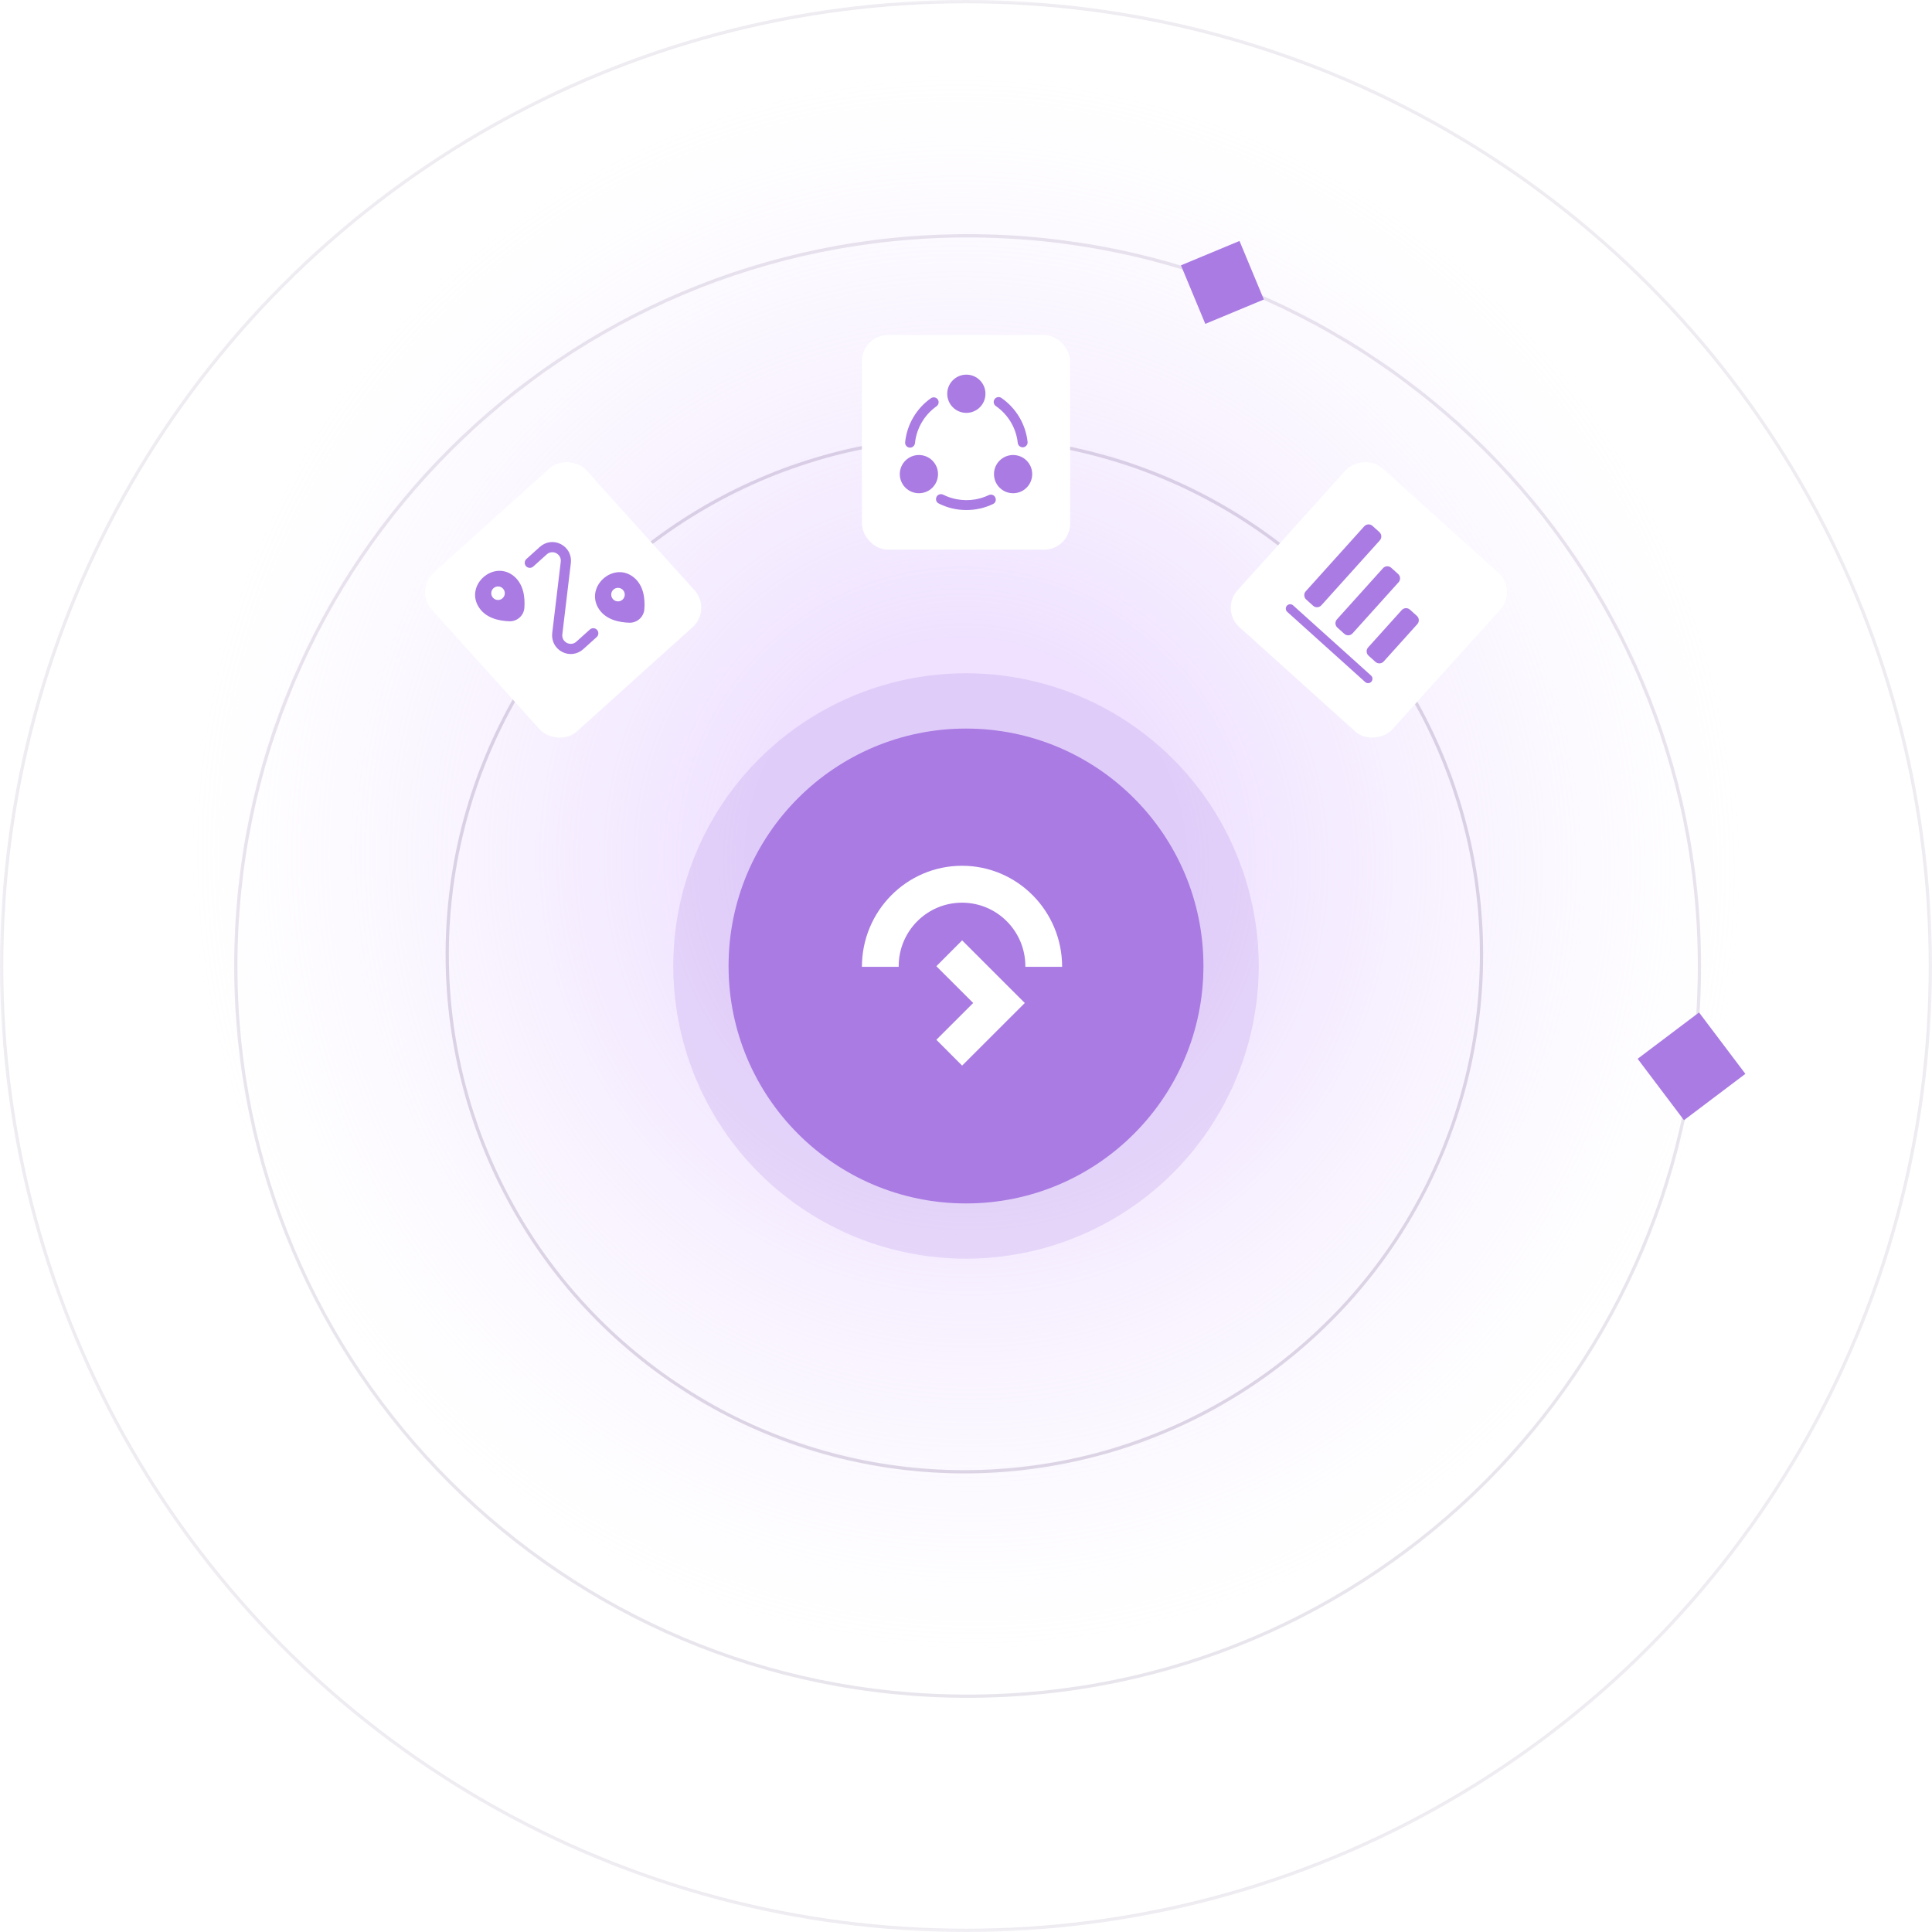<svg width="594" height="594" viewBox="0 0 594 594" fill="none" xmlns="http://www.w3.org/2000/svg">
<g clip-path="url(#clip0_8292_55114)">
<rect width="594" height="594" fill="url(#paint0_radial_8292_55114)"/>
<circle cx="296.5" cy="293.5" r="159" stroke="url(#paint1_radial_8292_55114)"/>
<path opacity="0.67" d="M522.5 297C522.5 420.987 421.765 521.5 297.5 521.5C173.235 521.5 72.5 420.987 72.5 297C72.5 173.013 173.235 72.5 297.5 72.5C421.765 72.5 522.5 173.013 522.5 297Z" stroke="url(#paint2_radial_8292_55114)"/>
<circle opacity="0.5" cx="297" cy="297" r="296.5" stroke="url(#paint3_radial_8292_55114)"/>
<circle cx="297" cy="297" r="90" fill="#A97BE3" fill-opacity="0.2"/>
<circle cx="297" cy="297" r="73" fill="#A97BE3"/>
<path fill-rule="evenodd" clip-rule="evenodd" d="M295.81 289.119L287.887 297.06L299.206 308.374L287.887 319.683L295.81 327.625L315.076 308.374L295.81 289.119Z" fill="white"/>
<path fill-rule="evenodd" clip-rule="evenodd" d="M276.305 297.06C276.305 286.276 285.023 277.533 295.777 277.533C306.53 277.533 315.248 286.276 315.248 297.06C315.248 297.126 315.248 297.187 315.243 297.252H326.553C326.553 280.094 312.774 266.182 295.777 266.182C278.779 266.182 265 280.094 265 297.252H276.31C276.31 297.187 276.305 297.126 276.305 297.06Z" fill="white"/>
<path d="M381.086 74.085L363.086 81.574L370.575 99.574L388.576 92.085L381.086 74.085Z" fill="#A97BE3"/>
<path d="M522.376 311.283L503.5 325.529L517.746 344.405L536.621 330.159L522.376 311.283Z" fill="#A97BE3"/>
<g filter="url(#filter0_d_8292_55114)">
<rect x="265" y="99" width="64" height="66" rx="8" fill="white"/>
<path d="M314.415 133.52C313.644 133.52 312.998 132.937 312.915 132.166C312.415 127.583 309.957 123.458 306.165 120.833C305.477 120.353 305.311 119.416 305.79 118.728C306.269 118.041 307.207 117.874 307.894 118.353C312.415 121.499 315.332 126.416 315.936 131.853C316.019 132.687 315.415 133.437 314.582 133.52C314.519 133.52 314.477 133.52 314.415 133.52Z" fill="#A97BE3"/>
<path d="M279.79 133.624C279.748 133.624 279.686 133.624 279.644 133.624C278.811 133.541 278.207 132.791 278.29 131.958C278.852 126.52 281.727 121.603 286.207 118.437C286.873 117.958 287.832 118.124 288.311 118.791C288.79 119.478 288.623 120.416 287.957 120.895C284.207 123.562 281.769 127.687 281.311 132.249C281.227 133.041 280.561 133.624 279.79 133.624Z" fill="#A97BE3"/>
<path d="M305.314 150.958C302.751 152.188 300.001 152.813 297.126 152.813C294.126 152.813 291.272 152.146 288.605 150.792C287.855 150.438 287.564 149.521 287.939 148.771C288.293 148.021 289.209 147.729 289.959 148.083C291.272 148.75 292.668 149.208 294.084 149.479C296.001 149.854 297.959 149.875 299.876 149.542C301.293 149.292 302.689 148.854 303.98 148.229C304.751 147.875 305.668 148.167 306.001 148.938C306.376 149.688 306.084 150.604 305.314 150.958Z" fill="#A97BE3"/>
<path d="M297.105 111.188C293.876 111.188 291.23 113.812 291.23 117.062C291.23 120.312 293.855 122.938 297.105 122.938C300.355 122.938 302.98 120.312 302.98 117.062C302.98 113.812 300.355 111.188 297.105 111.188Z" fill="#A97BE3"/>
<path d="M282.521 135.895C279.292 135.895 276.646 138.52 276.646 141.77C276.646 145.02 279.271 147.645 282.521 147.645C285.771 147.645 288.396 145.02 288.396 141.77C288.396 138.52 285.751 135.895 282.521 135.895Z" fill="#A97BE3"/>
<path d="M311.48 135.895C308.251 135.895 305.605 138.52 305.605 141.77C305.605 145.02 308.23 147.645 311.48 147.645C314.73 147.645 317.355 145.02 317.355 141.77C317.355 138.52 314.73 135.895 311.48 135.895Z" fill="#A97BE3"/>
</g>
<g filter="url(#filter1_d_8292_55114)">
<g clip-path="url(#clip1_8292_55114)">
<rect width="64" height="65.714" rx="8" transform="matrix(-0.743 -0.669 -0.669 0.743 466.625 177.449)" fill="white"/>
<path d="M395.765 184.114L419.731 205.694C420.277 206.185 421.138 206.14 421.629 205.594C422.121 205.048 422.076 204.188 421.53 203.697L397.563 182.117C397.017 181.626 396.157 181.671 395.666 182.217C395.174 182.762 395.219 183.623 395.765 184.114Z" fill="#A97BE3"/>
<path d="M433.497 183.444L435.628 185.362C436.36 186.021 436.419 187.16 435.76 187.892L425.426 199.369C424.767 200.102 423.628 200.161 422.896 199.502L420.765 197.584C420.033 196.924 419.973 195.786 420.633 195.053L430.967 183.576C431.638 182.831 432.765 182.784 433.497 183.444Z" fill="#A97BE3"/>
<path d="M427.735 170.565L429.866 172.483C430.598 173.142 430.658 174.281 429.998 175.013L415.84 190.738C415.181 191.47 414.042 191.53 413.31 190.87L411.179 188.952C410.447 188.293 410.387 187.154 411.047 186.422L425.205 170.697C425.864 169.965 427.003 169.905 427.735 170.565Z" fill="#A97BE3"/>
<path d="M421.973 157.686L424.103 159.604C424.835 160.263 424.895 161.402 424.236 162.134L406.253 182.106C405.593 182.839 404.455 182.898 403.722 182.239L401.592 180.321C400.86 179.661 400.8 178.523 401.46 177.79L419.442 157.818C420.102 157.086 421.24 157.026 421.973 157.686Z" fill="#A97BE3"/>
</g>
</g>
<g filter="url(#filter2_d_8292_55114)">
<g clip-path="url(#clip2_8292_55114)">
<rect x="127.375" y="177.449" width="64" height="65.714" rx="8" transform="rotate(-42 127.375 177.449)" fill="white"/>
<path d="M157.501 172.763C151.439 168.521 143.358 175.769 146.957 182.256C149.059 186.054 153.454 186.919 156.68 187.014C159.023 187.063 161.02 185.265 161.216 182.93C161.459 179.712 161.043 175.264 157.501 172.763ZM154.513 179.938C153.662 180.704 152.338 180.635 151.571 179.784C150.805 178.932 150.858 177.622 151.71 176.855L151.725 176.841C152.592 176.061 153.901 176.144 154.668 176.996C155.434 177.847 155.38 179.157 154.513 179.938Z" fill="#A97BE3"/>
<path d="M194.402 173.176C188.34 168.934 180.229 176.21 183.813 182.711C185.915 186.509 190.31 187.374 193.551 187.455C195.894 187.504 197.906 185.692 198.103 183.357C198.36 180.125 197.96 175.664 194.402 173.176ZM191.4 180.365C190.548 181.132 189.224 181.062 188.458 180.211C187.691 179.359 187.745 178.049 188.596 177.283L188.612 177.269C189.463 176.502 190.787 176.571 191.554 177.423C192.321 178.274 192.251 179.598 191.4 180.365Z" fill="#A97BE3"/>
<path d="M183.45 191.868L179.301 195.604C177.505 197.221 174.966 197.545 172.841 196.431C170.701 195.33 169.506 193.069 169.78 190.664L172.406 168.704C172.563 167.385 171.784 166.488 171.024 166.08C170.248 165.685 169.074 165.565 168.083 166.457L163.934 170.193C163.299 170.764 162.299 170.712 161.727 170.077C161.156 169.442 161.208 168.442 161.843 167.87L165.992 164.134C167.788 162.517 170.328 162.193 172.453 163.308C174.593 164.408 175.787 166.669 175.514 169.074L172.888 191.034C172.73 192.353 173.509 193.25 174.27 193.658C175.045 194.053 176.219 194.174 177.21 193.281L181.359 189.545C181.994 188.974 182.995 189.026 183.566 189.661C184.138 190.296 184.085 191.296 183.45 191.868Z" fill="#A97BE3"/>
</g>
</g>
</g>
<rect x="0.5" y="0.5" width="593" height="593" stroke="white" stroke-opacity="0.15"/>
<defs>
<filter id="filter0_d_8292_55114" x="237" y="75" width="120" height="122" filterUnits="userSpaceOnUse" color-interpolation-filters="sRGB">
<feFlood flood-opacity="0" result="BackgroundImageFix"/>
<feColorMatrix in="SourceAlpha" type="matrix" values="0 0 0 0 0 0 0 0 0 0 0 0 0 0 0 0 0 0 127 0" result="hardAlpha"/>
<feOffset dy="4"/>
<feGaussianBlur stdDeviation="14"/>
<feComposite in2="hardAlpha" operator="out"/>
<feColorMatrix type="matrix" values="0 0 0 0 0.519 0 0 0 0 0.374 0 0 0 0 0.701 0 0 0 0.2 0"/>
<feBlend mode="normal" in2="BackgroundImageFix" result="effect1_dropShadow_8292_55114"/>
<feBlend mode="normal" in="SourceGraphic" in2="effect1_dropShadow_8292_55114" result="shape"/>
</filter>
<filter id="filter1_d_8292_55114" x="347.092" y="110.625" width="147.533" height="147.66" filterUnits="userSpaceOnUse" color-interpolation-filters="sRGB">
<feFlood flood-opacity="0" result="BackgroundImageFix"/>
<feColorMatrix in="SourceAlpha" type="matrix" values="0 0 0 0 0 0 0 0 0 0 0 0 0 0 0 0 0 0 127 0" result="hardAlpha"/>
<feOffset dy="4"/>
<feGaussianBlur stdDeviation="14"/>
<feComposite in2="hardAlpha" operator="out"/>
<feColorMatrix type="matrix" values="0 0 0 0 0.519 0 0 0 0 0.374 0 0 0 0 0.701 0 0 0 0.2 0"/>
<feBlend mode="normal" in2="BackgroundImageFix" result="effect1_dropShadow_8292_55114"/>
<feBlend mode="normal" in="SourceGraphic" in2="effect1_dropShadow_8292_55114" result="shape"/>
</filter>
<filter id="filter2_d_8292_55114" x="99.375" y="110.625" width="147.532" height="147.66" filterUnits="userSpaceOnUse" color-interpolation-filters="sRGB">
<feFlood flood-opacity="0" result="BackgroundImageFix"/>
<feColorMatrix in="SourceAlpha" type="matrix" values="0 0 0 0 0 0 0 0 0 0 0 0 0 0 0 0 0 0 127 0" result="hardAlpha"/>
<feOffset dy="4"/>
<feGaussianBlur stdDeviation="14"/>
<feComposite in2="hardAlpha" operator="out"/>
<feColorMatrix type="matrix" values="0 0 0 0 0.519 0 0 0 0 0.374 0 0 0 0 0.701 0 0 0 0.2 0"/>
<feBlend mode="normal" in2="BackgroundImageFix" result="effect1_dropShadow_8292_55114"/>
<feBlend mode="normal" in="SourceGraphic" in2="effect1_dropShadow_8292_55114" result="shape"/>
</filter>
<radialGradient id="paint0_radial_8292_55114" cx="0" cy="0" r="1" gradientUnits="userSpaceOnUse" gradientTransform="translate(296.798 264.963) rotate(-122.401) scale(313.819 305.457)">
<stop offset="0.22" stop-color="#DFC5FF" stop-opacity="0.51"/>
<stop offset="0.777" stop-color="#EEE0FF" stop-opacity="0"/>
</radialGradient>
<radialGradient id="paint1_radial_8292_55114" cx="0" cy="0" r="1" gradientUnits="userSpaceOnUse" gradientTransform="translate(296.5 293.5) rotate(90) scale(159.5)">
<stop stop-color="#A97BE3"/>
<stop offset="1" stop-color="#5D447D" stop-opacity="0.2"/>
</radialGradient>
<radialGradient id="paint2_radial_8292_55114" cx="0" cy="0" r="1" gradientUnits="userSpaceOnUse" gradientTransform="translate(297.5 297) rotate(90) scale(225 225.5)">
<stop stop-color="#A97BE3"/>
<stop offset="1" stop-color="#5D447D" stop-opacity="0.2"/>
</radialGradient>
<radialGradient id="paint3_radial_8292_55114" cx="0" cy="0" r="1" gradientUnits="userSpaceOnUse" gradientTransform="translate(297 297) rotate(90) scale(297)">
<stop stop-color="#A97BE3"/>
<stop offset="1" stop-color="#5D447D" stop-opacity="0.2"/>
</radialGradient>
<clipPath id="clip0_8292_55114">
<rect width="594" height="594" fill="white"/>
</clipPath>
<clipPath id="clip1_8292_55114">
<rect width="64" height="65.714" rx="8" transform="matrix(-0.743 -0.669 -0.669 0.743 466.625 177.449)" fill="white"/>
</clipPath>
<clipPath id="clip2_8292_55114">
<rect x="127.375" y="177.449" width="64" height="65.714" rx="8" transform="rotate(-42 127.375 177.449)" fill="white"/>
</clipPath>
</defs>
</svg>
